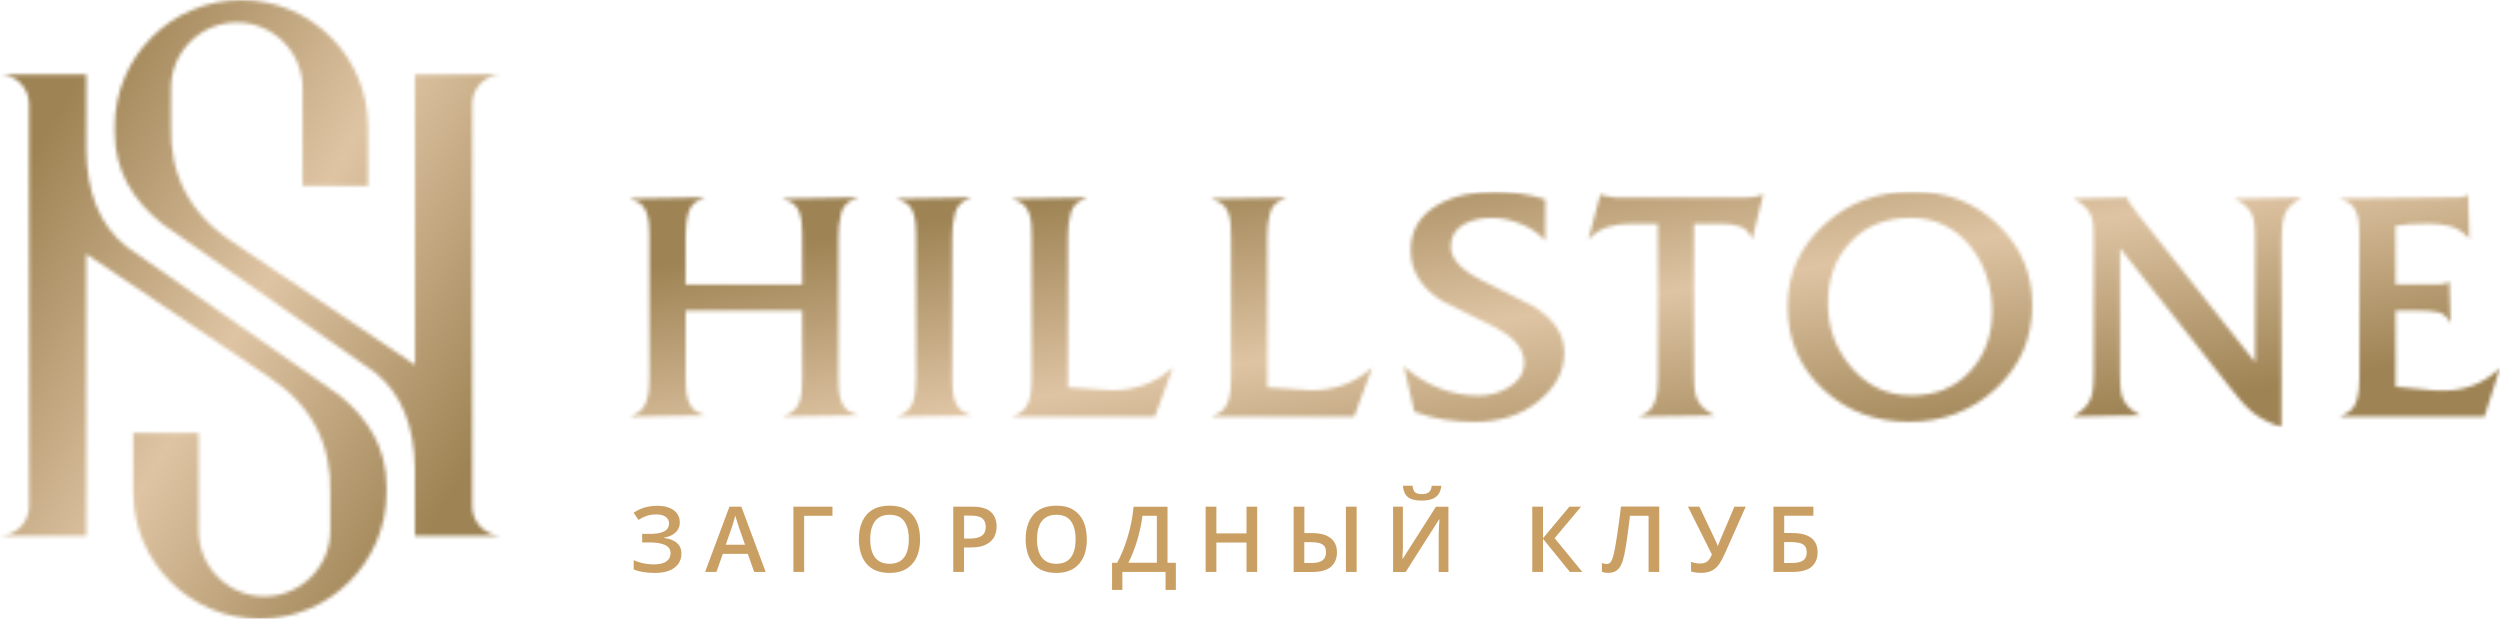 <svg width="711" height="176" viewBox="0 0 711 176" fill="none" xmlns="http://www.w3.org/2000/svg">
<mask id="mask0_421_137" style="mask-type:luminance" maskUnits="userSpaceOnUse" x="0" y="0" width="143" height="176">
<path d="M118.025 152.375H142.555C137.992 152.314 134.296 148.586 134.296 144.013V29.536C134.296 24.984 137.992 21.256 142.555 21.194H118.025V103.767L65.826 68.608C53.665 60.514 48.234 49.391 48.627 35.653V25.046C48.627 14.768 57.051 6.385 67.354 6.385C77.658 6.385 86.062 14.789 86.062 25.046V52.852H104.645V35.921C104.645 16.169 88.436 0 68.635 0C48.833 0 32.624 16.169 32.624 35.921V37.589C32.624 48.629 37.766 56.889 46.025 63.582C66.239 77.712 86.475 91.821 106.689 105.95C114.267 112.047 117.839 121.315 118.004 133.241V152.355L118.025 152.375ZM24.53 21.194H0C4.563 21.256 8.259 24.984 8.259 29.556V144.034C8.259 148.586 4.563 152.314 0 152.375H24.53V72.233L76.729 107.392C88.891 115.486 94.321 126.609 93.929 140.347V150.954C93.929 161.232 85.504 169.615 75.201 169.615C64.897 169.615 56.493 161.211 56.493 150.954V123.149H37.91V140.079C37.91 159.831 54.119 176 73.921 176C93.722 176 109.931 159.831 109.931 140.079V138.411C109.931 127.371 104.79 119.112 96.53 112.418C76.316 98.288 56.081 84.179 35.866 70.05C28.288 63.953 24.716 54.685 24.551 42.759V21.215L24.53 21.194Z" fill="white"/>
</mask>
<g mask="url(#mask0_421_137)">
<path d="M142.555 0.022H0V175.96H142.555V0.022Z" fill="url(#paint0_linear_421_137)"/>
</g>
<mask id="mask1_421_137" style="mask-type:luminance" maskUnits="userSpaceOnUse" x="178" y="54" width="533" height="68">
<path d="M519.86 86.239C519.86 92.995 521.924 98.988 526.26 104.179C530.762 109.575 536.481 112.479 543.543 112.479C550.047 112.479 555.767 110.481 560.227 105.703C564.707 100.904 566.566 94.993 566.566 88.484C566.566 81.975 564.749 75.467 560.454 70.153C556.056 64.715 550.378 61.955 543.357 61.955C536.75 61.955 530.906 63.953 526.343 68.773C521.738 73.613 519.86 79.607 519.86 86.239ZM681.287 109.987L692.871 111.079C693.552 111.079 694.233 111.079 694.935 111.079C700.655 111.079 705.714 109.328 710.009 105.538L711 104.673L706.581 118.432H665.388L666.999 117.731C668.836 116.949 669.848 115.342 670.364 113.468C670.901 111.49 671.004 109.163 671.004 107.124V67.372C671.004 65.518 670.963 63.005 670.447 61.214C669.91 59.339 668.877 57.856 666.999 57.136L665.202 56.456L697.186 56.147H698.962C699.747 56.147 700.717 56.044 701.398 55.632L701.935 55.323L702.266 67.928L701.626 67.249C700.304 65.868 698.714 64.859 696.856 64.344C694.812 63.788 692.623 63.603 690.517 63.603C688.762 63.603 686.986 63.603 685.231 63.747C683.909 63.829 682.609 63.994 681.287 64.2V80.863H692.107C692.809 80.863 693.511 80.863 694.213 80.822C694.874 80.801 695.493 80.636 696.092 80.348L696.608 80.101L696.938 91.82L696.236 90.811C695.493 89.74 694.502 89.019 693.222 88.752C691.529 88.401 689.629 88.34 687.895 88.34H681.308V109.946L681.287 109.987ZM641.353 103.005V68.608C641.353 66.713 641.353 63.706 640.817 61.893C640.156 59.731 638.607 58.227 636.666 57.156L635.489 56.497L654.651 56.167L653.557 56.847C651.863 57.898 650.232 59.36 649.633 61.317C648.952 63.541 648.849 66.301 648.849 68.587V121.48L648.374 121.315C645.566 120.368 642.778 119.05 640.486 117.155C638.339 115.383 636.233 112.768 634.519 110.584L602.927 70.565V105.847C602.927 107.762 602.927 110.77 603.485 112.603C604.145 114.786 605.694 116.331 607.635 117.464L608.75 118.123L589.547 118.452L590.621 117.773C592.541 116.557 594.11 114.93 594.792 112.726C595.391 110.811 595.432 107.927 595.432 105.909V68.587C595.432 66.754 595.432 63.623 594.895 61.873C594.214 59.731 592.644 58.227 590.745 57.115L589.63 56.476L604.971 56.167L605.054 56.435C605.302 57.3 605.777 58.042 606.417 58.721L607.718 60.534L641.353 103.005ZM577.984 86.609C577.984 96.022 574.639 104.014 567.722 110.44C560.784 116.866 552.525 119.956 543.047 119.956C533.57 119.956 525.517 117.155 518.662 110.873C511.703 104.488 508.4 96.496 508.4 87.083C508.4 77.671 511.951 70.235 518.703 64.015C525.786 57.465 534.334 54.499 543.977 54.499C553.619 54.499 561.672 57.527 568.465 64.159C574.763 70.317 577.964 77.815 577.964 86.609H577.984ZM471.46 63.644H463.552C461.487 63.644 459.443 63.912 457.461 64.509C455.644 65.065 454.012 65.972 452.629 67.29L451.7 68.175L455.148 55.282L455.54 55.447C456.139 55.714 456.903 55.817 457.543 55.9C458.039 55.961 458.803 56.023 459.298 56.167H496.63C497.415 56.167 498.241 56.167 499.005 56.023C499.624 55.92 500.223 55.714 500.801 55.467L501.483 55.158L498.344 68.093L497.91 67.187C497.27 65.848 496.279 64.921 494.875 64.427C493.285 63.85 491.571 63.644 489.878 63.644H481.784V105.929C481.784 107.824 481.784 110.852 482.342 112.665C483.002 114.827 484.572 116.372 486.492 117.505L487.607 118.164L465.947 118.493L467.558 117.773C469.333 116.99 470.304 115.424 470.841 113.591C471.378 111.676 471.481 109.41 471.481 107.433V63.644H471.46ZM438.836 67.763C436.978 65.91 434.686 64.55 432.249 63.582C429.73 62.573 427.087 61.976 424.362 61.976C421.636 61.976 418.849 62.388 416.453 63.706C413.914 65.127 412.592 67.249 412.592 70.153C412.592 74.499 417.341 77.629 420.748 79.401C425.869 82.058 431.052 84.632 436.276 87.207C440.963 90.173 444.886 94.313 444.886 100.183C444.886 106.053 441.975 110.481 437.576 114.065C432.332 118.308 426.055 119.976 419.365 119.976C416.453 119.976 413.542 119.77 410.672 119.317C407.864 118.864 405.097 118.143 402.433 117.155L402.247 117.093L399.233 104.117L400.079 104.838C402.887 107.268 406.067 109.142 409.557 110.481C413.046 111.82 416.681 112.52 420.418 112.52C423.474 112.52 426.344 111.799 428.966 110.234C431.671 108.628 433.488 106.362 433.488 103.128C433.488 98.35 429.152 95.137 425.332 93.139C420.149 90.585 414.987 88.01 409.805 85.415C404.705 82.078 401.194 77.526 401.194 71.224C401.194 65.477 403.837 61.234 408.793 58.33C413.707 55.467 419.509 54.54 425.126 54.54C429.916 54.54 434.665 55.179 439.228 56.62L439.476 56.703V68.422L438.857 67.805L438.836 67.763ZM360.435 110.172L372.865 110.996C378.977 110.996 384.531 109.287 389.239 105.373L390.271 104.508L385.109 118.473H344.494L346.105 117.773C347.943 116.99 348.954 115.383 349.471 113.509C350.007 111.532 350.111 109.204 350.111 107.165V67.413C350.111 65.559 350.069 63.047 349.553 61.255C349.016 59.38 347.984 57.898 346.105 57.177L344.35 56.517L365.948 56.188L364.337 56.909C362.706 57.63 361.694 58.907 361.199 60.616C360.6 62.717 360.414 64.983 360.414 67.145V110.193L360.435 110.172ZM303.756 110.172L316.186 110.996C322.298 110.996 327.852 109.287 332.56 105.373L333.592 104.508L328.43 118.473H287.815L289.426 117.773C291.263 116.99 292.275 115.383 292.791 113.509C293.328 111.532 293.431 109.204 293.431 107.165V67.413C293.431 65.559 293.39 63.047 292.874 61.255C292.337 59.38 291.305 57.898 289.426 57.177L287.671 56.517L309.269 56.188L307.658 56.909C306.027 57.63 305.015 58.907 304.52 60.616C303.921 62.717 303.735 64.983 303.735 67.145V110.193L303.756 110.172ZM260.539 107.433V66.754C260.539 64.921 260.436 62.738 259.899 60.967C259.362 59.236 258.391 57.815 256.636 57.177L254.819 56.517L276.355 56.167L274.745 56.888C273.093 57.63 272.102 58.907 271.606 60.637C271.008 62.779 270.822 65.106 270.822 67.31V107.248C270.822 109.122 270.863 111.593 271.379 113.406C271.895 115.239 272.907 116.763 274.724 117.484L276.438 118.143L254.84 118.493L256.616 117.773C258.433 117.031 259.383 115.404 259.878 113.612C260.415 111.696 260.518 109.431 260.518 107.454L260.539 107.433ZM195.002 88.381V107.227C195.002 109.122 195.043 111.573 195.559 113.406C196.075 115.239 197.087 116.763 198.904 117.484L200.618 118.143L179.164 118.473L180.775 117.752C182.551 116.969 183.521 115.404 184.058 113.571C184.595 111.655 184.698 109.39 184.698 107.412V66.734C184.698 64.9 184.595 62.717 184.058 60.946C183.521 59.216 182.551 57.794 180.796 57.156L178.979 56.497L200.515 56.147L198.904 56.868C197.273 57.589 196.261 58.845 195.766 60.554C195.167 62.697 194.981 65.045 194.981 67.269V80.904H228.163V66.713C228.163 64.859 228.059 62.717 227.522 60.925C226.986 59.195 226.015 57.794 224.26 57.156L222.443 56.497L244.144 56.147L242.451 56.868C240.737 57.609 239.705 58.927 239.23 60.699C238.631 62.882 238.445 65.23 238.445 67.475V107.227C238.445 109.081 238.487 111.593 239.003 113.385C239.54 115.26 240.572 116.743 242.451 117.464L244.227 118.123L222.67 118.452L224.239 117.731C225.581 117.134 226.531 116.125 227.171 114.807C228.08 112.932 228.163 109.616 228.163 107.557V88.34H194.981L195.002 88.381Z" fill="white"/>
</mask>
<g mask="url(#mask1_421_137)">
<path d="M710.96 54.499H179.021V121.501H710.96V54.499Z" fill="url(#paint1_linear_421_137)"/>
</g>
<path d="M507.429 160.12H509.597C511.021 160.12 512.095 159.873 512.797 159.399C513.499 158.905 513.83 158.122 513.83 157.051C513.83 156.309 513.664 155.712 513.313 155.3C512.983 154.888 512.467 154.579 511.785 154.414C511.104 154.25 510.257 154.167 509.225 154.167H507.408V160.12H507.429ZM504.373 162.653V144.095H515.729V146.67H507.429V151.593H509.659C511.434 151.593 512.838 151.819 513.912 152.293C514.986 152.746 515.75 153.385 516.225 154.208C516.7 155.032 516.927 155.98 516.927 157.03C516.927 158.802 516.369 160.182 515.234 161.17C514.119 162.159 512.281 162.653 509.762 162.653H504.352H504.373ZM496.485 144.095L490.559 157.401C490.043 158.596 489.506 159.584 488.949 160.408C488.391 161.232 487.689 161.85 486.863 162.282C486.037 162.715 484.984 162.921 483.663 162.921C483.188 162.921 482.713 162.88 482.238 162.818C481.763 162.756 481.329 162.653 480.937 162.53V159.77C481.309 159.934 481.722 160.058 482.176 160.14C482.63 160.223 483.064 160.264 483.497 160.264C484.117 160.264 484.633 160.161 485.046 159.976C485.459 159.79 485.81 159.481 486.099 159.11C486.388 158.719 486.636 158.245 486.863 157.689L480.049 144.095H483.312L487.689 153.323C487.751 153.467 487.833 153.652 487.937 153.879C488.04 154.105 488.143 154.332 488.246 154.559C488.35 154.785 488.432 155.012 488.494 155.197H488.597C488.659 155.032 488.742 154.826 488.825 154.6C488.907 154.373 489.01 154.126 489.114 153.879C489.217 153.632 489.3 153.426 489.382 153.22L493.264 144.095H496.464H496.485ZM471.914 162.653H468.858V146.691H463.572C463.469 147.556 463.345 148.483 463.221 149.471C463.097 150.46 462.973 151.448 462.829 152.437C462.684 153.426 462.56 154.373 462.416 155.259C462.271 156.145 462.127 156.927 461.982 157.607C461.755 158.74 461.466 159.708 461.115 160.49C460.764 161.294 460.289 161.891 459.69 162.303C459.091 162.715 458.327 162.921 457.357 162.921C457.026 162.921 456.717 162.9 456.407 162.839C456.097 162.777 455.829 162.715 455.581 162.633V160.12C455.788 160.202 456.015 160.264 456.242 160.305C456.469 160.367 456.717 160.387 456.985 160.387C457.419 160.387 457.79 160.223 458.038 159.893C458.307 159.564 458.534 159.09 458.699 158.493C458.885 157.895 459.05 157.174 459.215 156.351C459.318 155.856 459.422 155.197 459.566 154.353C459.711 153.529 459.855 152.581 460.02 151.49C460.186 150.398 460.351 149.245 460.516 147.968C460.681 146.711 460.846 145.414 461.012 144.054H471.893V162.612L471.914 162.653ZM450.027 162.653H446.475L438.835 153.24V162.653H435.779V144.095H438.835V153.076L446.331 144.095H449.655L442.139 153.055L450.006 162.653H450.027ZM409.907 138.163C409.825 139.029 409.598 139.791 409.205 140.409C408.813 141.026 408.235 141.521 407.45 141.85C406.665 142.18 405.654 142.365 404.374 142.365C403.093 142.365 402.02 142.2 401.256 141.871C400.492 141.541 399.934 141.068 399.604 140.429C399.273 139.791 399.067 139.029 399.005 138.143H401.73C401.813 139.09 402.061 139.708 402.474 140.038C402.887 140.367 403.548 140.532 404.456 140.532C405.241 140.532 405.86 140.367 406.335 140.017C406.81 139.667 407.078 139.049 407.182 138.163H409.949H409.907ZM396.197 144.095H398.984V153.941C398.984 154.373 398.984 154.826 398.984 155.341C398.984 155.856 398.964 156.351 398.943 156.824C398.922 157.298 398.902 157.731 398.881 158.122C398.881 158.493 398.84 158.76 398.84 158.946H398.922L408.379 144.116H411.931V162.674H409.164V152.911C409.164 152.458 409.164 151.963 409.185 151.428C409.185 150.892 409.226 150.377 409.246 149.883C409.267 149.389 409.308 148.936 409.329 148.565C409.35 148.174 409.37 147.906 409.391 147.741H409.267L399.769 162.674H396.197V144.116V144.095ZM382.775 162.653V144.095H385.831V162.653H382.775ZM370.965 160.12H373.009C374.351 160.12 375.383 159.873 376.065 159.399C376.767 158.905 377.118 158.142 377.118 157.051C377.118 156.289 376.953 155.712 376.622 155.3C376.292 154.888 375.796 154.6 375.156 154.435C374.516 154.27 373.711 154.188 372.74 154.188H370.944V160.14L370.965 160.12ZM367.909 162.653V144.095H370.965V151.613H373.091C374.785 151.613 376.168 151.84 377.221 152.314C378.274 152.787 379.038 153.426 379.513 154.25C380.009 155.073 380.236 156 380.236 157.051C380.236 158.802 379.678 160.161 378.543 161.17C377.407 162.159 375.631 162.674 373.174 162.674H367.909V162.653ZM357.543 162.653H354.508V154.291H345.939V162.653H342.883V144.095H345.939V151.696H354.508V144.095H357.543V162.653ZM329.008 146.691H324.899C324.795 147.659 324.63 148.73 324.382 149.883C324.135 151.037 323.846 152.211 323.495 153.426C323.143 154.62 322.751 155.794 322.297 156.927C321.863 158.06 321.409 159.11 320.913 160.037H329.008V146.691ZM332.043 144.095V160.058H334.417V167.782H331.485V162.653H319.2V167.782H316.268V160.058H317.713C318.271 159.028 318.807 157.916 319.303 156.701C319.798 155.485 320.253 154.208 320.666 152.849C321.079 151.49 321.43 150.089 321.739 148.627C322.028 147.164 322.256 145.661 322.4 144.116H332.063L332.043 144.095ZM294.917 153.364C294.917 154.806 295.103 156.042 295.496 157.092C295.888 158.142 296.487 158.946 297.292 159.502C298.097 160.058 299.15 160.346 300.41 160.346C301.669 160.346 302.743 160.058 303.548 159.502C304.354 158.946 304.952 158.142 305.324 157.092C305.716 156.042 305.902 154.806 305.902 153.364C305.902 151.181 305.469 149.492 304.601 148.256C303.734 147.02 302.351 146.402 300.451 146.402C299.171 146.402 298.139 146.67 297.313 147.247C296.487 147.803 295.888 148.606 295.496 149.657C295.103 150.686 294.917 151.943 294.917 153.385V153.364ZM309.103 153.364C309.103 154.806 308.917 156.103 308.566 157.277C308.215 158.451 307.657 159.461 306.935 160.305C306.212 161.15 305.303 161.809 304.23 162.262C303.135 162.715 301.876 162.941 300.41 162.941C298.944 162.941 297.643 162.715 296.549 162.262C295.454 161.809 294.546 161.15 293.844 160.305C293.121 159.461 292.584 158.451 292.233 157.257C291.882 156.083 291.696 154.765 291.696 153.343C291.696 151.428 292.006 149.76 292.646 148.338C293.286 146.917 294.236 145.805 295.537 145.002C296.838 144.219 298.469 143.807 300.43 143.807C302.392 143.807 303.982 144.198 305.242 144.981C306.522 145.764 307.492 146.876 308.132 148.297C308.772 149.718 309.082 151.407 309.082 153.343L309.103 153.364ZM276.334 146.629H274.187V153.158H275.859C276.809 153.158 277.635 153.055 278.296 152.828C278.956 152.602 279.473 152.252 279.824 151.757C280.175 151.263 280.34 150.625 280.34 149.821C280.34 148.75 280.009 147.947 279.369 147.432C278.729 146.917 277.717 146.649 276.334 146.649V146.629ZM276.541 144.095C278.936 144.095 280.691 144.59 281.785 145.578C282.88 146.567 283.437 147.926 283.437 149.698C283.437 150.501 283.313 151.263 283.065 151.984C282.818 152.705 282.405 153.343 281.826 153.899C281.248 154.456 280.505 154.888 279.576 155.218C278.647 155.547 277.511 155.691 276.148 155.691H274.166V162.653H271.11V144.095H276.52H276.541ZM247.489 153.364C247.489 154.806 247.674 156.042 248.067 157.092C248.459 158.142 249.058 158.946 249.863 159.502C250.668 160.058 251.721 160.346 252.981 160.346C254.24 160.346 255.314 160.058 256.119 159.502C256.925 158.946 257.524 158.142 257.895 157.092C258.287 156.042 258.473 154.806 258.473 153.364C258.473 151.181 258.04 149.492 257.173 148.256C256.305 147.02 254.922 146.402 253.022 146.402C251.742 146.402 250.71 146.67 249.884 147.247C249.058 147.803 248.459 148.606 248.067 149.657C247.674 150.686 247.489 151.943 247.489 153.385V153.364ZM261.674 153.364C261.674 154.806 261.488 156.103 261.137 157.277C260.786 158.451 260.228 159.461 259.506 160.305C258.783 161.15 257.875 161.809 256.801 162.262C255.706 162.715 254.447 162.941 252.981 162.941C251.515 162.941 250.214 162.715 249.12 162.262C248.025 161.809 247.117 161.15 246.415 160.305C245.692 159.461 245.155 158.451 244.804 157.257C244.433 156.083 244.267 154.765 244.267 153.343C244.267 151.428 244.577 149.76 245.217 148.338C245.857 146.917 246.807 145.805 248.108 145.002C249.409 144.219 251.04 143.807 253.002 143.807C254.963 143.807 256.553 144.198 257.813 144.981C259.093 145.764 260.063 146.876 260.703 148.297C261.343 149.718 261.653 151.407 261.653 153.343L261.674 153.364ZM236.751 144.095V146.691H228.699V162.653H225.643V144.095H236.751ZM211.891 154.929L210.115 149.862C210.053 149.636 209.95 149.327 209.826 148.936C209.702 148.544 209.578 148.132 209.434 147.7C209.31 147.288 209.207 146.938 209.104 146.649C209.021 147 208.918 147.391 208.794 147.803C208.67 148.235 208.546 148.627 208.443 148.997C208.319 149.368 208.236 149.657 208.174 149.862L206.399 154.929H211.87H211.891ZM214.493 162.653L212.676 157.525H205.573L203.756 162.653H200.534L207.452 144.095H210.838L217.755 162.653H214.513H214.493ZM193.349 148.441C193.349 149.698 192.936 150.707 192.089 151.469C191.263 152.211 190.169 152.705 188.827 152.911V152.993C190.438 153.179 191.676 153.673 192.523 154.435C193.39 155.197 193.803 156.206 193.803 157.442C193.803 158.534 193.514 159.481 192.957 160.305C192.378 161.129 191.532 161.788 190.417 162.241C189.281 162.715 187.898 162.941 186.225 162.941C185.007 162.941 183.913 162.859 182.901 162.694C181.889 162.53 181.001 162.282 180.217 161.932V159.296C180.754 159.543 181.332 159.77 181.972 159.955C182.612 160.14 183.273 160.285 183.933 160.367C184.594 160.47 185.234 160.511 185.812 160.511C187.464 160.511 188.703 160.243 189.508 159.667C190.314 159.11 190.706 158.307 190.706 157.298C190.706 156.289 190.19 155.485 189.137 154.991C188.104 154.517 186.659 154.27 184.842 154.27H182.633V151.84H184.718C186.06 151.84 187.154 151.716 187.96 151.49C188.765 151.242 189.364 150.913 189.736 150.46C190.107 150.007 190.272 149.492 190.272 148.874C190.272 148.071 189.942 147.432 189.323 146.979C188.682 146.526 187.795 146.299 186.68 146.299C185.606 146.299 184.677 146.443 183.871 146.732C183.066 147.02 182.302 147.391 181.579 147.865L180.196 145.826C180.774 145.434 181.394 145.084 182.054 144.796C182.736 144.487 183.479 144.26 184.284 144.095C185.11 143.931 185.998 143.848 186.969 143.848C188.331 143.848 189.488 144.054 190.417 144.446C191.367 144.837 192.089 145.393 192.585 146.093C193.081 146.794 193.328 147.597 193.328 148.483L193.349 148.441Z" fill="#C99F63"/>
<defs>
<linearGradient id="paint0_linear_421_137" x1="6.133" y1="48.609" x2="136.248" y2="127.68" gradientUnits="userSpaceOnUse">
<stop stop-color="#9E8354"/>
<stop offset="0.5" stop-color="#DEC4A3"/>
<stop offset="1" stop-color="#9E8354"/>
</linearGradient>
<linearGradient id="paint1_linear_421_137" x1="201.905" y1="73.003" x2="220.141" y2="181.592" gradientUnits="userSpaceOnUse">
<stop stop-color="#9E8354"/>
<stop offset="0.5" stop-color="#DEC4A3"/>
<stop offset="1" stop-color="#9E8354"/>
</linearGradient>
</defs>
</svg>
